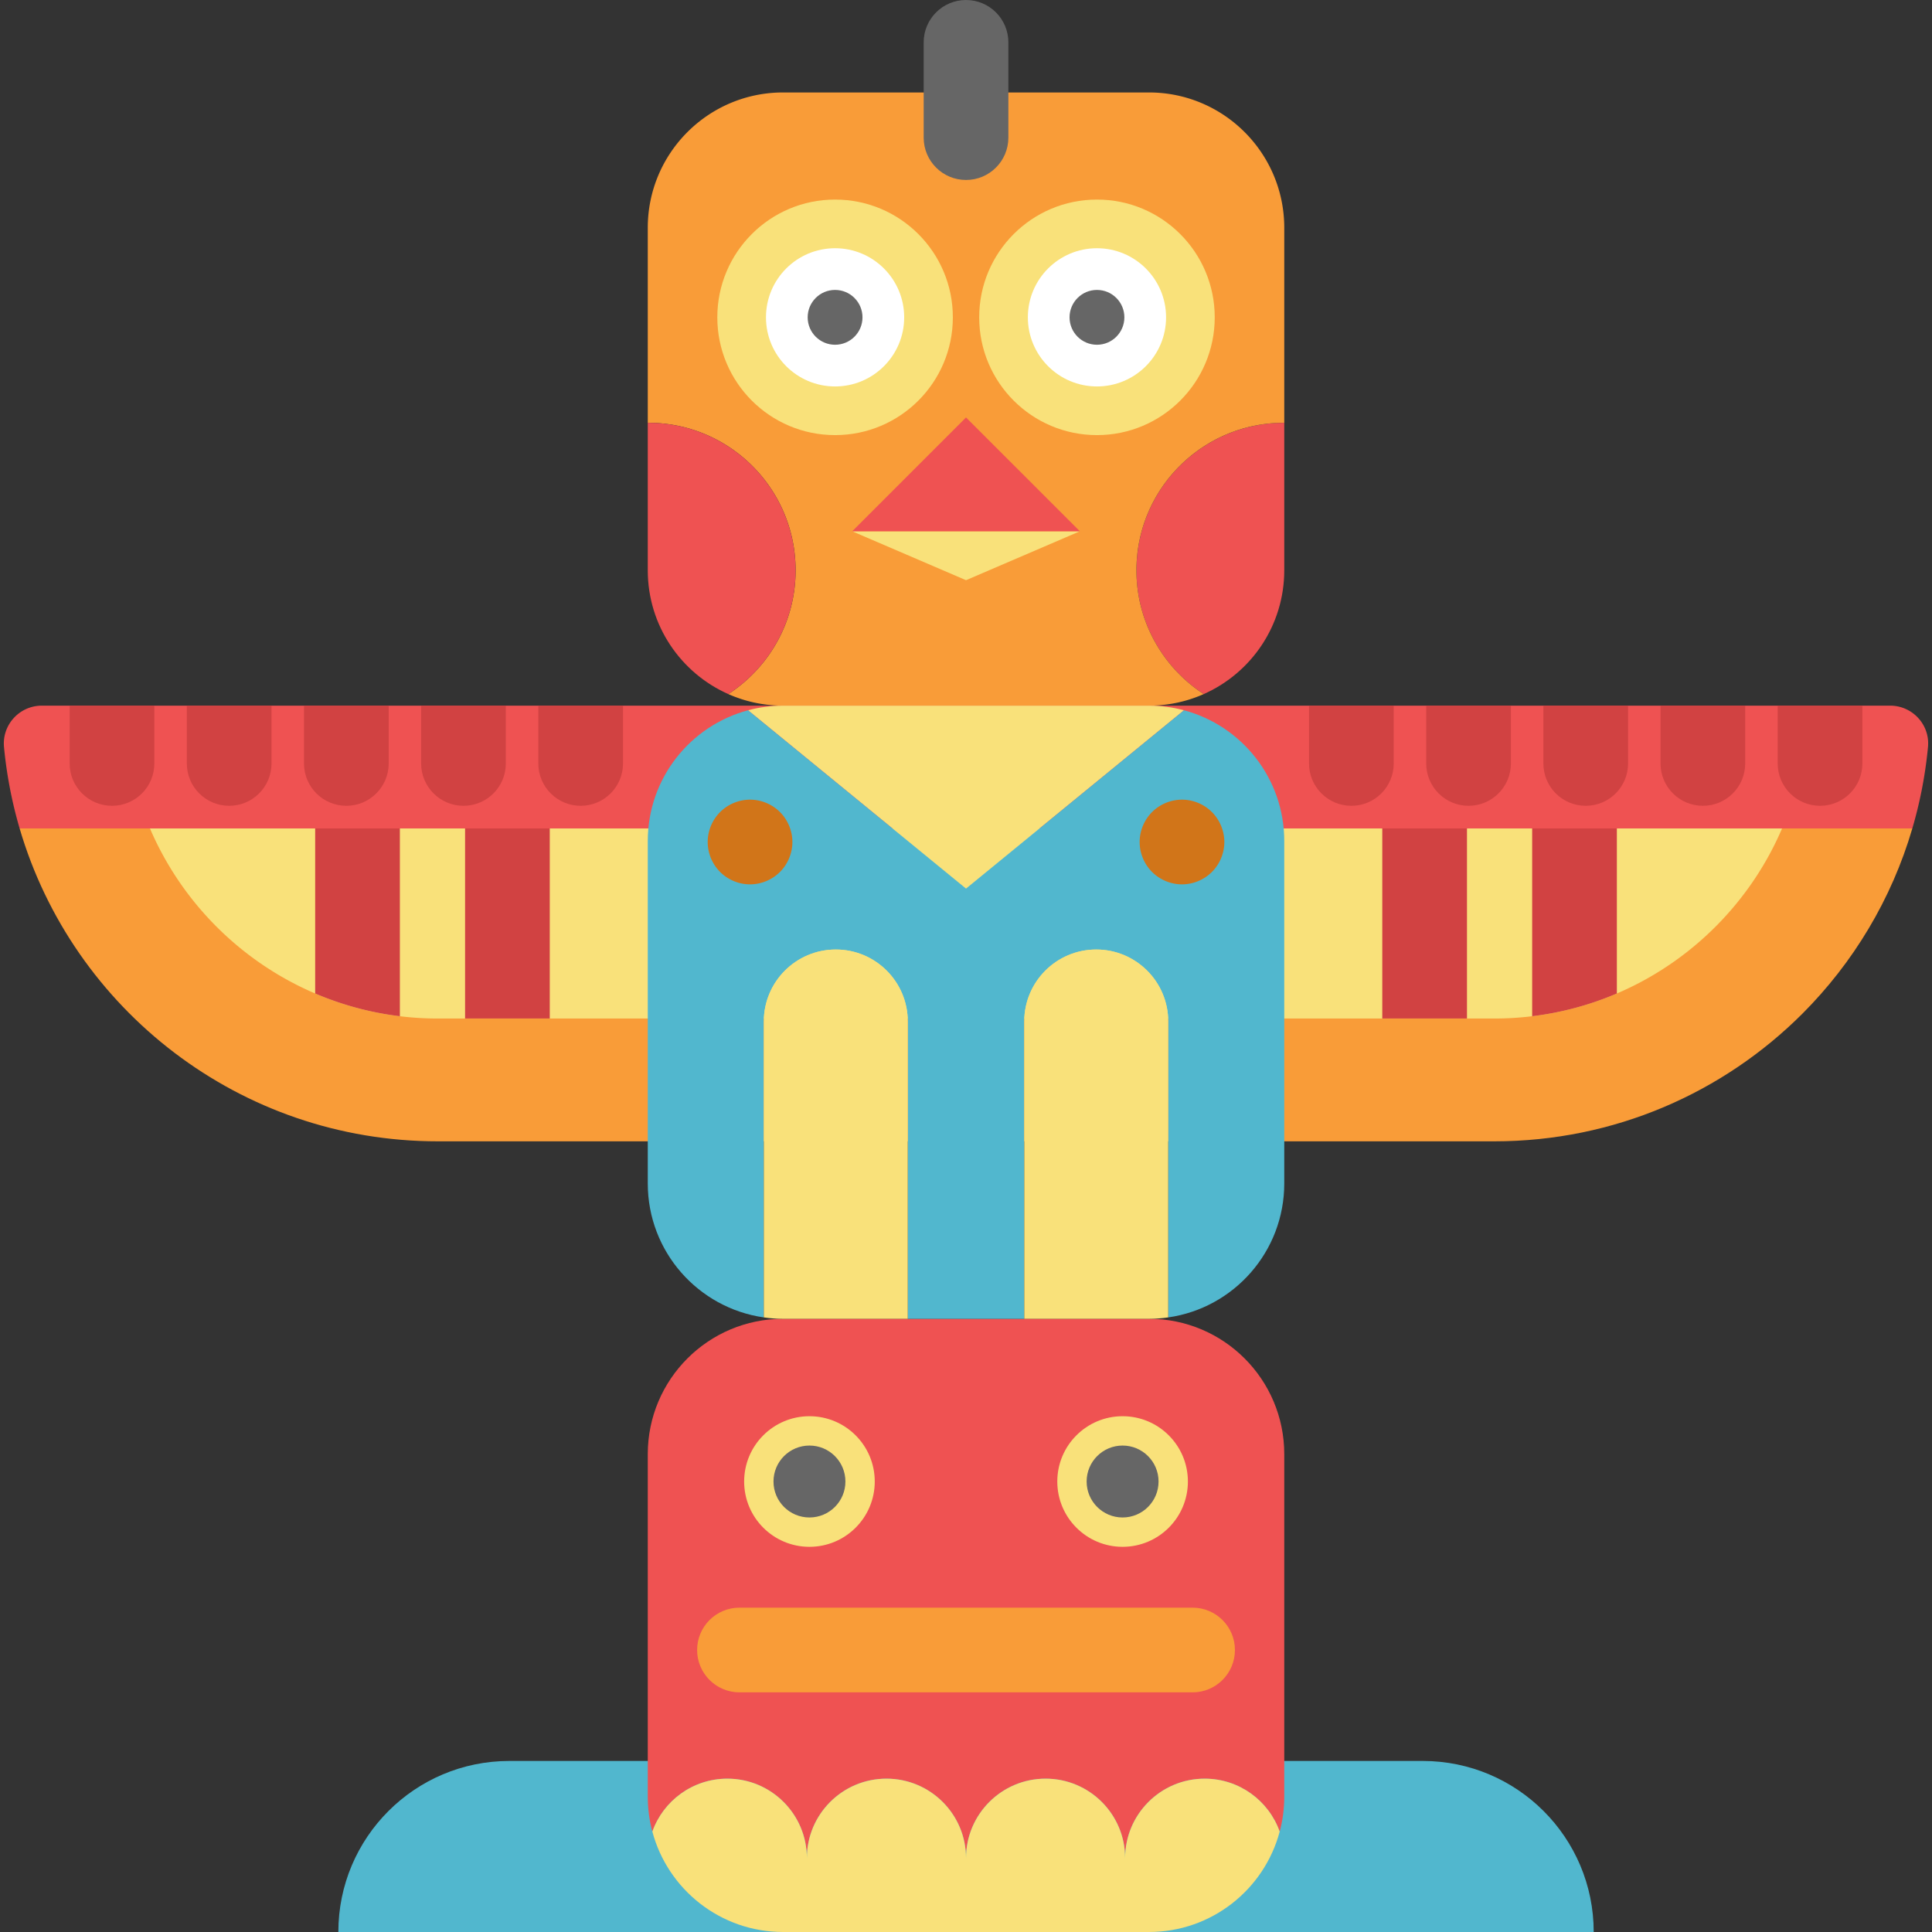 <svg xmlns="http://www.w3.org/2000/svg" viewBox="0 0 456.222 456.222"><rect x="0" y="0" width="456.222" height="456.222" fill="#333333" stroke="none"/><path d="M303.267 415.831h32.68c11.15 0 21.25 4.52 28.56 11.83 7.31 7.31 11.83 17.41 11.83 28.56H79.897c0-22.31 18.08-40.39 40.39-40.39h32.68" fill="#51b7ce"/><path d="M303.265 343.382v80.88c0 2.85-.37 5.62-1.08 8.25-2.58-7.28-9.54-12.5-17.71-12.5-10.37 0-18.79 8.41-18.79 18.78 0-10.37-8.41-18.78-18.78-18.78-10.38 0-18.79 8.41-18.79 18.78 0-10.37-8.41-18.78-18.79-18.78s-18.79 8.41-18.79 18.78c0-10.37-8.41-18.78-18.78-18.78-8.17 0-15.13 5.22-17.71 12.5-.71-2.63-1.08-5.4-1.08-8.25v-80.88c0-17.65 14.31-31.96 31.96-31.96h86.38c17.65 0 31.96 14.31 31.96 31.96z" fill="#ef5252"/><path d="M284.475 420.012c-10.37 0-18.79 8.41-18.79 18.78 0-10.37-8.41-18.78-18.78-18.78-10.38 0-18.79 8.41-18.79 18.78 0-10.37-8.41-18.78-18.79-18.78-10.38 0-18.79 8.41-18.79 18.78 0-10.37-8.41-18.78-18.78-18.78-8.17 0-15.13 5.22-17.71 12.5 3.63 13.65 16.08 23.71 30.88 23.71h86.38c14.8 0 27.25-10.06 30.88-23.71-2.58-7.28-9.54-12.5-17.71-12.5z" fill="#f9e17a"/><path d="M455.275 176.392a102.61 102.61 0 01-3.7 19.24H4.635a103.46 103.46 0 01-3.69-19.23c-.49-5.25 3.67-9.77 8.94-9.77h436.45c5.27 0 9.44 4.52 8.94 9.76z" fill="#ef5252"/><path d="M4.635 195.632h446.94c-4.9 16.75-13.96 31.73-25.97 43.75-18.62 18.61-44.34 30.13-72.75 30.13H103.375c-46.74 0-86.21-31.18-98.74-73.88z" fill="#f99c38"/><path d="M303.265 99.832v34.84c0 13.04-7.81 24.26-19.02 29.23-9.56-6.21-15.89-16.98-15.89-29.23 0-19.24 15.6-34.84 34.84-34.84h.07z" fill="#ef5252"/><path d="M303.265 53.792v46.04h-.07c-19.24 0-34.84 15.6-34.84 34.84 0 12.25 6.33 23.02 15.89 29.23a31.876 31.876 0 01-12.94 2.73h-86.38c-4.61 0-8.99-.98-12.94-2.73 9.56-6.21 15.89-16.98 15.89-29.23 0-19.24-15.6-34.84-34.84-34.84h-.07v-46.04c0-17.65 14.31-31.96 31.96-31.96h86.38c17.65 0 31.96 14.31 31.96 31.96z" fill="#f99c38"/><path d="M187.875 134.672c0 12.25-6.33 23.02-15.89 29.23-11.21-4.97-19.02-16.19-19.02-29.23v-34.84h.07c19.24 0 34.84 15.6 34.84 34.84z" fill="#ef5252"/><path d="M228.117 42.499c-5.522 0-10-4.477-10-10V10c0-5.523 4.478-10 10-10s10 4.477 10 10v22.499c0 5.523-4.478 10-10 10z" fill="#666"/><path fill="#f9e17a" d="M255.005 125.457l-26.89 11.55-26.88-11.55z"/><path fill="#ef5252" d="M255.005 125.457h-53.77l26.88-26.88z"/><path d="M420.815 195.632c-7.49 17.48-21.53 31.5-39.01 38.97a73.223 73.223 0 01-20 5.37c-2.93.36-5.92.54-8.95.54h-249.48c-3.03 0-6.02-.18-8.95-.54a73.223 73.223 0 01-20-5.37c-17.48-7.47-31.52-21.49-39.01-38.97h385.4z" fill="#f9e17a"/><circle cx="259.037" cy="74.936" r="27.81" fill="#f9e17a"/><circle cx="259.037" cy="74.936" r="16.319" fill="#fff"/><circle cx="259.037" cy="74.936" r="6.473" fill="#666"/><circle cx="197.196" cy="74.936" r="27.81" fill="#f9e17a"/><circle cx="197.196" cy="74.936" r="16.319" fill="#fff"/><circle cx="197.196" cy="74.936" r="6.473" fill="#666"/><circle cx="191.144" cy="349.845" r="15.421" fill="#f9e17a"/><circle cx="191.144" cy="349.845" r="8.492" fill="#666"/><circle cx="265.089" cy="349.845" r="15.421" fill="#f9e17a"/><circle cx="265.089" cy="349.845" r="8.492" fill="#666"/><path d="M279.585 167.722l-51.47 42.11-51.47-42.11c2.64-.71 5.42-1.09 8.28-1.09h86.38c2.86 0 5.64.38 8.28 1.09z" fill="#f9e17a"/><g fill="#d14242"><path d="M109.822 195.631h20v44.88h-20zM94.425 195.632v44.34a73.223 73.223 0 01-20-5.37v-38.97h20zM381.805 195.632v38.97a73.223 73.223 0 01-20 5.37v-44.34h20zM326.411 195.631h20v44.88h-20z"/></g><path d="M303.265 198.592v80.87c0 16.1-11.91 29.42-27.4 31.63v-69.87c0-9.39-7.61-17-17-17s-17 7.61-17 17v70.2h-27.5v-70.2c0-9.39-7.61-17-17-17s-17 7.61-17 17v69.87c-15.49-2.21-27.4-15.53-27.4-31.63v-80.87c0-14.79 10.04-27.23 23.68-30.87l51.47 42.11 51.47-42.11c13.64 3.64 23.68 16.08 23.68 30.87z" fill="#51b7ce"/><path d="M275.865 241.222v69.87c-1.49.22-3.01.33-4.56.33h-29.44v-70.2c0-9.39 7.61-17 17-17s17 7.61 17 17zM214.365 241.222v70.2h-29.44c-1.55 0-3.07-.11-4.56-.33v-69.87c0-9.39 7.61-17 17-17s17 7.61 17 17z" fill="#f9e17a"/><g fill="#d17519"><path d="M177.115 208.832c-2.63 0-5.21-1.07-7.069-2.93a10.077 10.077 0 01-2.931-7.07c0-2.63 1.07-5.21 2.931-7.07a10.072 10.072 0 017.069-2.93c2.631 0 5.211 1.07 7.07 2.93 1.86 1.86 2.93 4.44 2.93 7.07s-1.069 5.21-2.93 7.07a10.072 10.072 0 01-7.07 2.93zM279.115 208.832c-2.63 0-5.21-1.07-7.069-2.93a10.077 10.077 0 01-2.931-7.07c0-2.63 1.07-5.21 2.931-7.07a10.072 10.072 0 017.069-2.93c2.631 0 5.211 1.07 7.07 2.93 1.86 1.86 2.93 4.44 2.93 7.07s-1.069 5.21-2.93 7.07a10.072 10.072 0 01-7.07 2.93z"/></g><path d="M281.617 399.631h-107c-5.522 0-10-4.477-10-10s4.478-10 10-10h107c5.522 0 10 4.477 10 10s-4.478 10-10 10z" fill="#f99c38"/><g fill="#d14242"><path d="M36.447 166.632v13.65c0 5.53-4.47 10-10 10-5.52 0-10-4.47-10-10v-13.65h20zM64.117 166.632v13.65c0 5.53-4.48 10-10 10s-10-4.47-10-10v-13.65h20zM91.787 166.632v13.65c0 5.53-4.48 10-10 10-5.53 0-10-4.47-10-10v-13.65h20zM119.447 166.632v13.65c0 5.53-4.47 10-10 10-5.52 0-10-4.47-10-10v-13.65h20zM147.117 166.632v13.65c0 5.53-4.48 10-10 10s-10-4.47-10-10v-13.65h20z"/><g><path d="M329.114 166.632v13.65c0 5.53-4.47 10-10 10-5.52 0-10-4.47-10-10v-13.65h20zM356.784 166.632v13.65c0 5.53-4.48 10-10 10s-10-4.47-10-10v-13.65h20zM384.454 166.632v13.65c0 5.53-4.48 10-10 10-5.53 0-10-4.47-10-10v-13.65h20zM412.114 166.632v13.65c0 5.53-4.47 10-10 10-5.52 0-10-4.47-10-10v-13.65h20zM439.784 166.632v13.65c0 5.53-4.48 10-10 10s-10-4.47-10-10v-13.65h20z"/></g></g></svg>